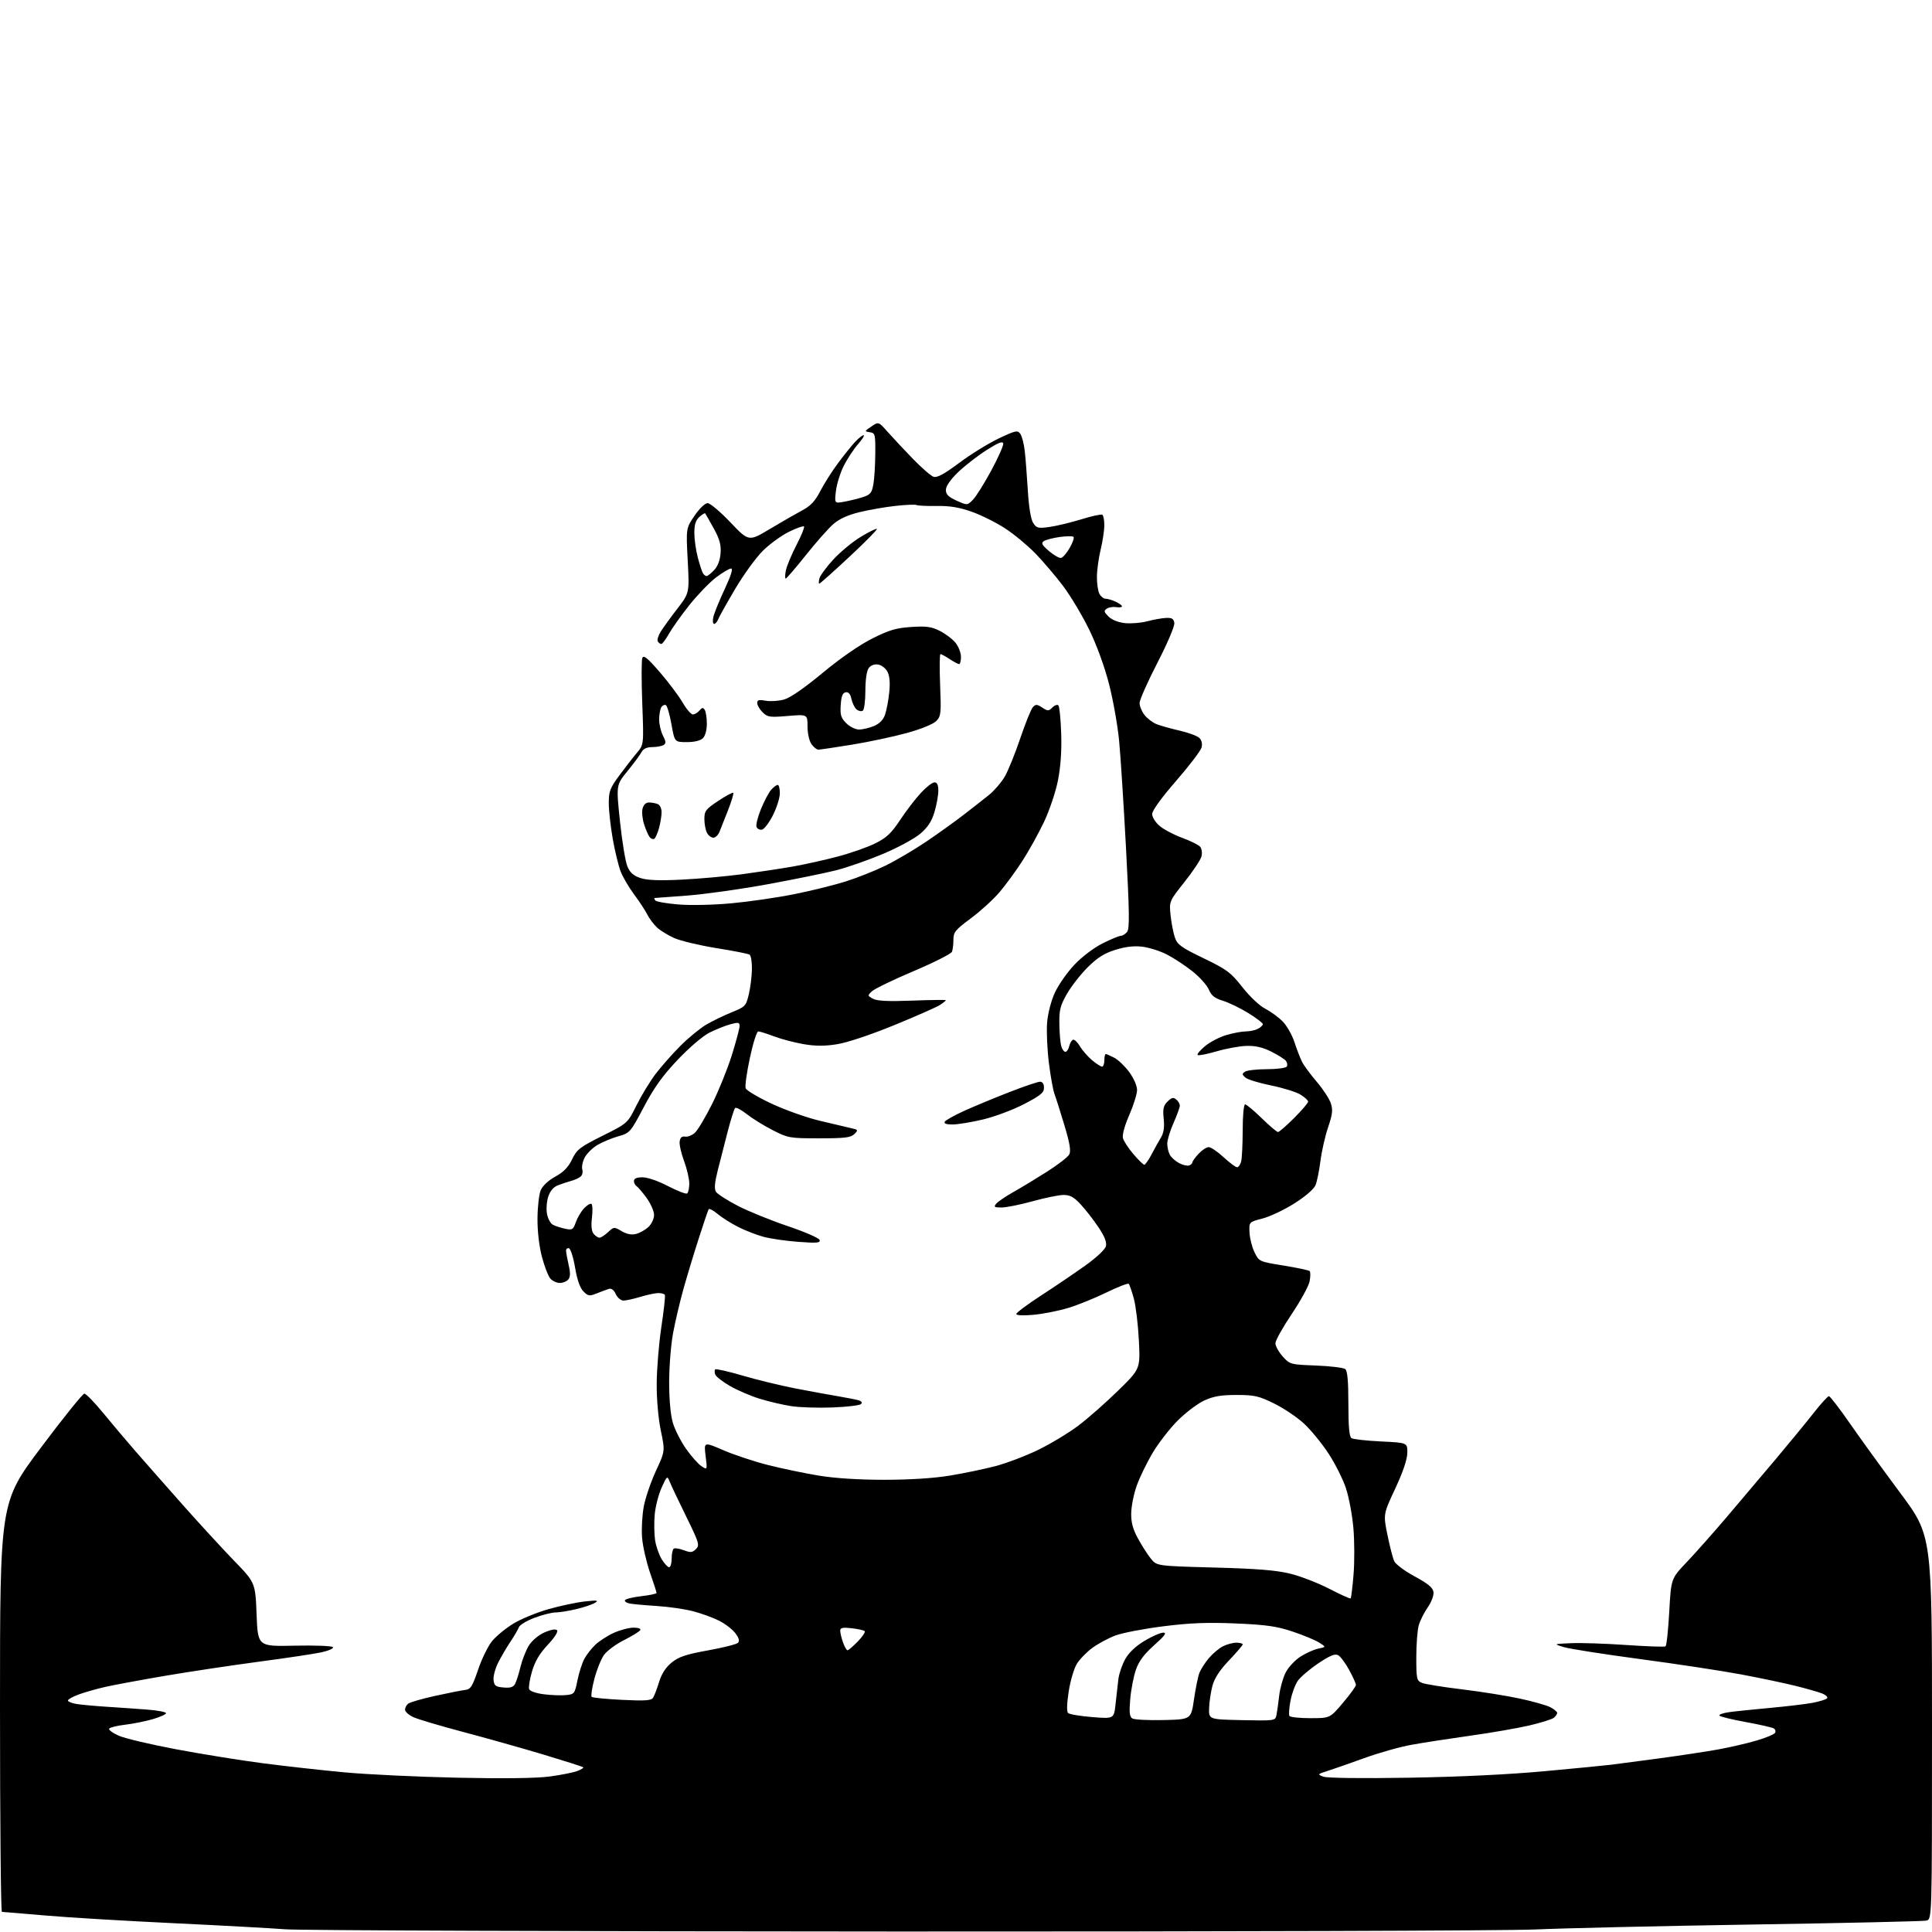 <?xml version="1.0" encoding="UTF-8" standalone="no"?>
<svg 
  version="1.1" 
  xmlns="http://www.w3.org/2000/svg" 
  xmlns:xlink="http://www.w3.org/1999/xlink" 
  xmlns:svg="http://www.w3.org/2000/svg"
  xmlns:rdf="http://www.w3.org/1999/02/22-rdf-syntax-ns#"
  xmlns:cc="http://creativecommons.org/ns#"
  xmlns:dc="http://purl.org/dc/elements/1.1/"
  viewBox="0 0 768 768"
  width="768"
  height="768"
>
<style>svg {background-color: white; }</style>"
<path stroke="none" fill="black" fill-rule="evenodd" d="M357.00,767.81C228.57,767.76 119.00,767.37 113.50,766.93C108.00,766.50 87.97,765.40 69.00,764.50C50.02,763.60 27.07,762.23 18.00,761.44C8.93,760.65 1.16,760.01 0.75,760.01C0.34,760.00 -0.00,723.36 -0.00,678.58C-0.00,597.17 -0.00,597.17 16.17,575.58C25.06,563.71 32.87,554.00 33.53,554.00C34.19,554.00 37.58,557.49 41.07,561.75C44.56,566.01 50.36,572.88 53.96,577.00C57.55,581.12 65.88,590.58 72.46,598.00C79.04,605.42 88.27,615.47 92.96,620.32C101.50,629.13 101.50,629.13 102.00,641.82C102.50,654.50 102.50,654.50 117.15,654.18C125.31,654.01 132.05,654.27 132.37,654.78C132.68,655.29 130.58,656.21 127.72,656.83C124.85,657.45 113.72,659.12 103.00,660.54C92.28,661.97 75.62,664.47 66.00,666.10C56.38,667.74 45.58,669.73 42.00,670.54C38.42,671.35 33.59,672.72 31.25,673.59C28.91,674.45 27.00,675.53 27.00,675.97C27.00,676.41 28.46,677.03 30.25,677.33C32.04,677.64 37.55,678.15 42.50,678.47C47.45,678.78 54.76,679.30 58.75,679.61C62.74,679.92 66.00,680.55 66.00,681.01C66.00,681.48 63.62,682.55 60.71,683.40C57.80,684.24 52.84,685.24 49.68,685.61C46.53,685.98 43.70,686.68 43.40,687.16C43.10,687.65 44.81,688.91 47.21,689.97C49.60,691.03 59.87,693.46 70.03,695.37C80.19,697.28 95.70,699.78 104.50,700.92C113.30,702.07 127.92,703.70 137.00,704.54C146.07,705.38 166.32,706.34 182.00,706.67C200.39,707.06 213.36,706.89 218.56,706.18C223.00,705.58 227.90,704.61 229.45,704.02C231.01,703.43 232.09,702.75 231.85,702.52C231.62,702.29 224.47,700.01 215.97,697.45C207.46,694.90 193.07,690.85 184.00,688.45C174.93,686.05 166.04,683.41 164.25,682.56C162.46,681.72 161.00,680.41 161.00,679.64C161.00,678.87 161.56,677.79 162.25,677.24C162.94,676.68 167.78,675.28 173.00,674.13C178.22,672.98 183.61,671.92 184.96,671.77C187.07,671.54 187.79,670.39 190.05,663.73C191.49,659.46 193.99,654.36 195.59,652.39C197.19,650.43 200.97,647.30 204.00,645.45C207.03,643.60 213.32,641.00 218.00,639.67C222.68,638.34 229.20,636.96 232.50,636.60C237.45,636.06 238.15,636.16 236.50,637.16C235.40,637.83 232.03,638.96 229.00,639.67C225.98,640.39 222.28,640.98 220.79,640.98C219.30,640.99 215.55,641.94 212.47,643.10C209.39,644.25 206.59,645.94 206.26,646.85C205.93,647.76 204.45,650.30 202.97,652.50C201.49,654.70 199.29,658.45 198.08,660.83C196.87,663.21 196.02,666.36 196.19,667.83C196.46,670.12 197.03,670.54 200.18,670.81C202.94,671.04 204.10,670.66 204.79,669.31C205.30,668.31 206.26,665.25 206.93,662.50C207.60,659.75 209.09,655.98 210.23,654.13C211.42,652.20 214.06,649.98 216.40,648.93C218.89,647.82 220.86,647.46 221.42,648.02C221.97,648.57 220.53,650.87 217.73,653.86C214.46,657.35 212.64,660.44 211.47,664.45C210.57,667.56 210.06,670.72 210.35,671.47C210.65,672.26 213.13,673.12 216.19,673.50C219.11,673.87 223.06,674.02 224.96,673.83C228.30,673.51 228.47,673.29 229.54,668.00C230.15,664.98 231.37,661.15 232.24,659.50C233.11,657.85 235.10,655.29 236.66,653.81C238.22,652.33 241.53,650.20 244.00,649.08C246.47,647.96 249.99,647.03 251.81,647.02C253.81,647.01 254.87,647.40 254.49,648.02C254.14,648.58 251.23,650.37 248.02,651.99C244.81,653.61 241.24,656.26 240.09,657.88C238.93,659.50 237.22,663.76 236.28,667.36C235.33,670.95 234.85,674.18 235.19,674.53C235.54,674.87 240.97,675.41 247.26,675.72C256.41,676.17 258.89,676.00 259.60,674.89C260.10,674.13 261.18,671.30 262.00,668.61C263.02,665.30 264.65,662.79 267.02,660.87C269.84,658.59 272.70,657.63 281.42,656.06C287.41,654.98 292.77,653.63 293.35,653.05C294.08,652.32 293.77,651.17 292.34,649.26C291.22,647.75 288.31,645.51 285.90,644.28C283.48,643.05 278.80,641.35 275.50,640.49C272.20,639.63 265.68,638.69 261.00,638.40C256.32,638.11 251.47,637.66 250.21,637.41C248.95,637.15 248.16,636.55 248.46,636.07C248.75,635.59 251.70,634.88 255.00,634.50C258.30,634.12 261.00,633.54 261.00,633.23C261.00,632.91 259.82,629.24 258.37,625.08C256.93,620.91 255.52,614.70 255.24,611.27C254.96,607.85 255.27,602.23 255.93,598.77C256.59,595.32 258.76,588.98 260.75,584.68C264.38,576.86 264.38,576.86 262.69,568.68C261.68,563.85 261.01,556.21 261.05,550.00C261.08,544.23 261.91,534.10 262.90,527.50C263.90,520.90 264.52,515.16 264.29,514.75C264.07,514.34 262.90,514.00 261.69,514.01C260.49,514.02 257.29,514.69 254.59,515.51C251.89,516.33 248.84,517.00 247.82,517.00C246.79,517.00 245.43,515.85 244.79,514.43C244.05,512.82 243.04,512.04 242.06,512.35C241.20,512.61 239.04,513.42 237.25,514.13C234.31,515.31 233.80,515.24 231.93,513.37C230.56,512.00 229.44,508.82 228.62,503.97C227.94,499.93 226.85,496.45 226.19,496.23C225.54,496.01 225.01,496.43 225.02,497.17C225.04,497.90 225.50,500.46 226.05,502.86C226.78,506.01 226.74,507.61 225.91,508.61C225.27,509.38 223.75,510.00 222.53,510.00C221.31,510.00 219.62,509.21 218.77,508.25C217.92,507.29 216.41,503.35 215.40,499.50C214.29,495.24 213.61,489.28 213.66,484.27C213.70,479.74 214.28,474.74 214.94,473.15C215.66,471.41 217.95,469.26 220.73,467.74C224.03,465.92 225.91,463.99 227.41,460.86C229.29,456.93 230.49,456.01 239.50,451.50C249.50,446.50 249.50,446.50 253.00,439.42C254.93,435.53 258.35,429.90 260.60,426.92C262.86,423.94 267.32,418.89 270.51,415.70C273.71,412.51 278.32,408.73 280.75,407.30C283.19,405.87 287.73,403.67 290.84,402.41C296.25,400.22 296.55,399.91 297.65,395.31C298.29,392.66 298.85,388.16 298.90,385.31C298.96,382.45 298.53,379.83 297.96,379.48C297.39,379.12 291.46,377.96 284.78,376.89C278.11,375.81 270.60,374.03 268.09,372.92C265.58,371.81 262.46,369.91 261.17,368.70C259.87,367.49 258.12,365.15 257.29,363.50C256.45,361.85 254.09,358.25 252.03,355.50C249.98,352.75 247.58,348.64 246.70,346.36C245.83,344.09 244.41,338.24 243.56,333.36C242.70,328.49 242.00,322.12 242.00,319.21C242.00,314.55 242.51,313.23 246.22,308.21C248.54,305.07 251.67,301.04 253.18,299.26C255.93,296.01 255.93,296.01 255.31,279.62C254.97,270.61 254.98,262.49 255.33,261.57C255.83,260.27 257.36,261.51 262.29,267.20C265.76,271.22 269.83,276.64 271.34,279.25C272.85,281.86 274.69,284.00 275.42,284.00C276.15,284.00 277.33,283.30 278.04,282.45C279.06,281.22 279.49,281.17 280.15,282.20C280.60,282.92 280.98,285.38 280.98,287.68C280.99,290.16 280.36,292.49 279.43,293.43C278.43,294.42 276.08,295.00 273.02,295.00C268.18,295.00 268.18,295.00 266.92,287.96C266.23,284.08 265.24,280.65 264.72,280.33C264.20,280.01 263.38,280.36 262.90,281.12C262.42,281.88 262.03,284.07 262.02,286.00C262.02,287.93 262.70,290.82 263.54,292.42C264.76,294.76 264.81,295.51 263.78,296.16C263.08,296.60 261.05,296.98 259.29,296.98C257.10,297.00 255.73,297.64 254.99,299.01C254.40,300.12 251.89,303.51 249.42,306.54C244.93,312.05 244.93,312.05 246.45,326.53C247.29,334.49 248.61,342.52 249.39,344.39C250.44,346.90 251.79,348.11 254.61,349.04C257.29,349.92 262.08,350.11 270.95,349.67C277.85,349.33 288.63,348.37 294.90,347.53C301.17,346.69 310.17,345.33 314.90,344.51C319.63,343.68 327.77,341.88 333.00,340.49C338.23,339.11 344.98,336.74 348.00,335.22C352.41,333.02 354.35,331.19 357.79,325.99C360.15,322.42 363.84,317.59 366.00,315.25C368.16,312.91 370.62,311.00 371.46,311.00C372.54,311.00 373.00,312.00 373.00,314.32C373.00,316.14 372.32,319.94 371.48,322.76C370.37,326.49 368.84,328.84 365.84,331.40C363.58,333.34 356.95,336.94 351.11,339.40C345.27,341.86 336.90,344.79 332.50,345.92C328.10,347.04 315.73,349.57 305.00,351.53C294.27,353.49 279.88,355.51 273.00,356.02C266.12,356.53 260.36,356.95 260.19,356.97C260.02,356.99 260.14,357.41 260.44,357.91C260.75,358.41 264.85,359.14 269.55,359.53C274.45,359.94 283.51,359.75 290.80,359.07C297.78,358.43 308.97,356.80 315.66,355.46C322.34,354.12 331.57,351.84 336.16,350.40C340.75,348.96 347.88,346.12 352.00,344.10C356.12,342.08 363.32,337.84 368.00,334.69C372.68,331.54 379.43,326.70 383.00,323.95C386.57,321.19 391.18,317.58 393.23,315.93C395.28,314.27 398.06,311.02 399.41,308.71C400.75,306.39 403.53,299.55 405.57,293.50C407.62,287.45 409.87,281.87 410.59,281.10C411.69,279.89 412.23,279.92 414.30,281.27C416.51,282.72 416.85,282.72 418.33,281.24C419.22,280.35 420.30,279.97 420.73,280.39C421.15,280.81 421.65,285.85 421.84,291.58C422.07,298.48 421.63,304.79 420.55,310.25C419.65,314.81 417.16,322.20 415.00,326.76C412.84,331.31 408.97,338.28 406.40,342.26C403.83,346.24 399.71,351.86 397.25,354.74C394.79,357.62 389.68,362.27 385.89,365.08C379.78,369.61 379.00,370.56 379.00,373.51C379.00,375.34 378.74,377.51 378.43,378.33C378.11,379.15 371.25,382.62 363.18,386.04C355.10,389.46 347.66,393.06 346.63,394.03C344.80,395.75 344.81,395.83 347.06,397.03C348.71,397.92 353.17,398.12 362.69,397.76C370.01,397.48 376.00,397.41 376.00,397.60C376.00,397.80 374.94,398.65 373.65,399.49C372.35,400.34 364.14,403.96 355.40,407.54C345.92,411.41 336.74,414.47 332.67,415.11C327.71,415.89 324.06,415.87 319.30,415.04C315.70,414.41 310.45,413.02 307.63,411.95C304.81,410.88 302.01,410.00 301.42,410.00C300.82,410.00 299.32,414.75 298.08,420.56C296.84,426.36 296.09,431.79 296.41,432.62C296.72,433.44 301.26,436.15 306.49,438.62C311.72,441.10 320.39,444.19 325.75,445.49C331.11,446.78 336.81,448.13 338.41,448.48C341.14,449.08 341.21,449.22 339.62,450.81C338.22,452.21 335.85,452.50 325.71,452.50C313.90,452.50 313.29,452.39 307.14,449.25C303.64,447.46 299.01,444.59 296.84,442.87C294.68,441.16 292.59,440.07 292.21,440.46C291.83,440.84 290.50,445.06 289.26,449.83C288.02,454.60 286.24,461.56 285.30,465.31C284.08,470.15 283.88,472.59 284.61,473.75C285.18,474.64 289.07,477.15 293.27,479.32C297.46,481.49 306.40,485.12 313.12,487.39C319.84,489.65 325.55,492.13 325.80,492.91C326.19,494.08 324.79,494.21 317.39,493.66C312.50,493.30 306.25,492.40 303.50,491.65C300.75,490.91 296.20,489.13 293.39,487.71C290.58,486.28 286.90,483.95 285.22,482.53C283.53,481.11 281.94,480.30 281.69,480.72C281.44,481.15 279.64,486.45 277.70,492.50C275.75,498.55 273.03,507.55 271.65,512.50C270.27,517.45 268.43,525.26 267.57,529.86C266.71,534.46 266.00,543.26 266.00,549.43C266.00,556.41 266.56,562.52 267.48,565.62C268.29,568.36 270.66,573.01 272.73,575.95C274.80,578.89 277.56,581.99 278.85,582.84C281.19,584.37 281.19,584.37 280.49,578.75C279.79,573.13 279.79,573.13 287.64,576.52C291.96,578.38 300.00,581.04 305.50,582.42C311.00,583.80 320.00,585.68 325.50,586.58C331.86,587.63 341.33,588.24 351.50,588.24C361.65,588.24 371.16,587.63 377.50,586.59C383.00,585.68 391.10,584.01 395.50,582.86C399.90,581.72 407.55,578.83 412.50,576.44C417.45,574.05 424.65,569.72 428.50,566.83C432.35,563.94 439.50,557.65 444.39,552.87C453.29,544.17 453.29,544.17 452.72,532.83C452.41,526.60 451.51,519.13 450.72,516.22C449.93,513.32 449.01,510.68 448.68,510.35C448.35,510.02 444.35,511.57 439.79,513.80C435.23,516.03 428.41,518.79 424.63,519.93C420.85,521.07 414.67,522.30 410.88,522.65C406.73,523.03 404.00,522.91 404.00,522.33C404.00,521.81 408.39,518.53 413.75,515.05C419.11,511.57 427.00,506.23 431.28,503.18C435.85,499.92 439.29,496.71 439.62,495.38C440.01,493.81 439.11,491.51 436.63,487.81C434.67,484.89 431.50,480.81 429.58,478.75C426.91,475.87 425.34,475.00 422.80,475.01C420.99,475.02 415.45,476.14 410.51,477.51C405.56,478.88 399.99,480.00 398.13,480.00C395.25,480.00 394.94,479.78 395.99,478.51C396.68,477.68 399.77,475.58 402.87,473.83C405.97,472.09 412.00,468.43 416.27,465.72C420.55,463.00 424.50,459.94 425.04,458.92C425.78,457.55 425.27,454.48 423.11,447.28C421.50,441.90 419.74,436.35 419.19,434.94C418.64,433.53 417.64,427.99 416.96,422.62C416.29,417.26 415.97,410.02 416.24,406.55C416.54,402.84 417.81,397.90 419.32,394.61C420.74,391.52 424.23,386.53 427.08,383.51C430.09,380.33 434.80,376.76 438.29,375.01C441.61,373.35 444.87,372.00 445.54,372.00C446.21,372.00 447.33,371.31 448.03,370.47C449.06,369.23 448.98,362.91 447.61,337.22C446.68,319.77 445.45,300.55 444.87,294.50C444.29,288.45 442.50,278.32 440.88,272.00C439.11,265.08 435.98,256.47 433.01,250.37C430.30,244.80 425.63,236.98 422.63,232.99C419.63,229.00 414.64,223.14 411.54,219.96C408.44,216.78 403.04,212.30 399.52,210.02C396.01,207.73 390.07,204.77 386.32,203.44C381.33,201.67 377.58,201.05 372.35,201.13C368.42,201.19 364.82,201.02 364.35,200.76C363.88,200.49 360.12,200.64 356.00,201.10C351.88,201.55 345.41,202.67 341.63,203.60C336.98,204.73 333.60,206.28 331.20,208.39C329.25,210.10 324.33,215.66 320.28,220.75C316.23,225.84 312.65,230.00 312.33,230.00C312.01,230.00 312.04,228.55 312.39,226.78C312.75,225.00 314.64,220.46 316.59,216.69C318.55,212.91 319.91,209.57 319.61,209.27C319.31,208.98 316.63,209.92 313.65,211.38C310.68,212.84 306.02,216.22 303.30,218.89C300.58,221.57 295.60,228.43 292.23,234.13C288.86,239.83 285.81,245.29 285.45,246.25C285.08,247.21 284.38,248.00 283.87,248.00C283.37,248.00 283.24,246.76 283.57,245.25C283.91,243.74 285.92,238.79 288.04,234.25C290.62,228.75 291.47,226.00 290.60,226.00C289.88,226.00 287.17,227.62 284.58,229.59C281.99,231.57 277.25,236.50 274.03,240.54C270.82,244.59 267.16,249.72 265.91,251.95C264.66,254.18 263.29,256.00 262.87,256.00C262.46,256.00 261.83,255.54 261.48,254.97C261.13,254.41 261.67,252.64 262.67,251.04C263.68,249.44 266.65,245.34 269.28,241.93C274.06,235.72 274.06,235.72 273.38,222.85C272.70,209.98 272.70,209.98 276.10,204.99C278.04,202.14 280.27,200.00 281.29,200.00C282.27,200.00 286.35,203.44 290.36,207.65C297.64,215.30 297.64,215.30 306.07,210.26C310.71,207.48 316.49,204.16 318.93,202.86C322.26,201.09 324.03,199.19 326.06,195.25C327.55,192.35 330.68,187.40 333.03,184.25C335.37,181.09 338.43,177.26 339.83,175.75C341.23,174.24 342.79,173.00 343.29,173.00C343.79,173.00 342.81,174.59 341.10,176.54C339.39,178.48 336.85,182.34 335.44,185.11C334.04,187.89 332.62,192.40 332.30,195.15C331.70,200.15 331.70,200.15 335.60,199.44C337.75,199.05 341.07,198.23 342.98,197.62C345.98,196.66 346.57,195.94 347.18,192.50C347.57,190.30 347.91,184.82 347.94,180.32C348.00,172.58 347.88,172.12 345.75,171.81C343.57,171.49 343.59,171.42 346.38,169.54C349.25,167.61 349.25,167.61 352.74,171.55C354.66,173.72 359.14,178.52 362.71,182.21C366.27,185.90 370.06,189.20 371.13,189.54C372.52,189.98 375.38,188.43 381.28,184.02C385.80,180.64 392.85,176.28 396.94,174.33C403.68,171.12 404.49,170.95 405.58,172.44C406.24,173.34 407.04,176.43 407.36,179.29C407.68,182.16 408.23,189.22 408.58,195.00C408.97,201.51 409.77,206.39 410.68,207.83C412.02,209.95 412.62,210.10 417.17,209.48C419.93,209.10 425.61,207.73 429.78,206.45C433.95,205.16 437.73,204.33 438.18,204.61C438.63,204.89 438.99,206.78 438.98,208.81C438.98,210.84 438.32,215.20 437.52,218.50C436.72,221.80 436.06,226.67 436.04,229.32C436.02,231.96 436.47,235.00 437.04,236.07C437.60,237.13 438.71,238.00 439.49,238.00C440.27,238.00 442.05,238.52 443.45,239.16C444.85,239.80 446.00,240.64 446.00,241.02C446.00,241.41 444.99,241.55 443.75,241.34C442.51,241.13 440.82,241.40 440.00,241.94C438.71,242.80 438.80,243.23 440.64,245.08C441.93,246.37 444.50,247.41 447.14,247.69C449.54,247.95 453.52,247.63 456.00,246.98C458.48,246.32 461.85,245.72 463.50,245.64C465.87,245.53 466.56,245.95 466.81,247.67C466.98,248.89 464.03,255.83 460.06,263.53C456.18,271.05 453.00,278.23 453.00,279.47C453.00,280.71 453.88,282.86 454.97,284.23C456.05,285.60 458.18,287.23 459.72,287.85C461.25,288.46 465.39,289.63 468.91,290.43C472.44,291.24 475.99,292.56 476.79,293.36C477.70,294.27 478.02,295.72 477.63,297.17C477.29,298.45 472.73,304.42 467.51,310.44C461.62,317.20 458.00,322.22 458.00,323.60C458.00,324.85 459.33,326.94 461.02,328.37C462.69,329.76 466.73,331.89 470.01,333.08C473.29,334.28 476.48,335.87 477.10,336.62C477.72,337.36 477.95,339.08 477.61,340.43C477.27,341.78 474.24,346.35 470.87,350.58C464.75,358.29 464.75,358.29 465.33,363.90C465.66,366.98 466.43,370.96 467.06,372.74C468.03,375.53 469.62,376.67 478.46,380.93C487.73,385.41 489.23,386.52 493.87,392.42C496.77,396.11 500.69,399.82 502.89,400.94C505.02,402.03 508.13,404.29 509.80,405.96C511.47,407.62 513.61,411.35 514.55,414.24C515.50,417.14 516.87,420.68 517.59,422.12C518.32,423.56 520.95,427.12 523.43,430.03C525.92,432.94 528.43,436.78 529.02,438.56C529.89,441.20 529.69,442.97 527.93,448.15C526.75,451.64 525.38,457.65 524.90,461.50C524.41,465.35 523.53,469.68 522.94,471.12C522.30,472.68 518.93,475.59 514.58,478.35C510.58,480.89 504.87,483.60 501.90,484.37C496.50,485.77 496.50,485.77 496.70,489.94C496.80,492.24 497.70,495.78 498.70,497.81C500.49,501.48 500.55,501.51 510.25,503.08C515.61,503.95 520.28,504.94 520.62,505.28C520.96,505.63 520.95,507.44 520.60,509.31C520.25,511.18 517.05,517.04 513.48,522.34C509.92,527.63 507.00,532.87 507.00,533.97C507.00,535.07 508.30,537.42 509.88,539.19C512.72,542.37 512.92,542.43 523.13,542.82C528.83,543.04 534.06,543.68 534.75,544.23C535.63,544.95 536.00,549.01 536.00,558.06C536.00,567.22 536.36,571.11 537.25,571.69C537.94,572.13 543.23,572.72 549.00,573.00C559.50,573.50 559.50,573.50 559.43,577.56C559.38,580.19 557.69,585.18 554.61,591.77C549.86,601.94 549.86,601.94 551.53,610.14C552.45,614.66 553.66,619.36 554.22,620.58C554.78,621.81 558.44,624.54 562.37,626.66C567.65,629.51 569.59,631.11 569.83,632.83C570.02,634.16 569.04,636.78 567.56,638.92C566.13,640.98 564.51,644.21 563.98,646.08C563.44,647.95 563.00,653.66 563.00,658.76C563.00,667.44 563.15,668.10 565.25,668.97C566.49,669.48 573.58,670.63 581.00,671.52C588.42,672.41 598.77,674.06 604.00,675.18C609.23,676.30 614.74,677.85 616.25,678.63C617.76,679.41 619.00,680.43 619.00,680.90C619.00,681.37 618.41,682.24 617.69,682.84C616.97,683.44 612.58,684.81 607.94,685.90C603.30,686.98 592.75,688.81 584.50,689.96C576.25,691.12 565.75,692.74 561.16,693.57C556.57,694.39 548.02,696.80 542.16,698.93C536.30,701.05 529.72,703.36 527.54,704.04C523.68,705.26 523.64,705.32 526.04,706.25C527.51,706.81 541.17,706.99 560.00,706.67C579.87,706.35 599.81,705.39 614.00,704.08C626.38,702.94 638.30,701.78 640.50,701.50C642.70,701.22 651.25,700.09 659.50,698.99C667.75,697.88 678.33,696.28 683.00,695.43C687.67,694.58 694.52,693.00 698.21,691.91C701.90,690.83 705.22,689.45 705.59,688.86C705.96,688.26 705.75,687.46 705.12,687.08C704.50,686.69 699.48,685.55 693.96,684.54C688.45,683.54 683.73,682.38 683.48,681.97C683.23,681.56 684.93,680.95 687.26,680.62C689.59,680.29 696.90,679.53 703.50,678.93C710.10,678.33 717.73,677.42 720.46,676.91C723.20,676.39 725.81,675.59 726.27,675.13C726.73,674.67 725.85,673.79 724.31,673.18C722.76,672.57 717.90,671.18 713.50,670.10C709.10,669.01 699.42,666.98 692.00,665.59C684.58,664.19 666.63,661.47 652.12,659.53C637.61,657.59 623.88,655.44 621.62,654.75C617.50,653.50 617.50,653.50 624.50,653.19C628.35,653.02 638.21,653.34 646.40,653.91C654.60,654.47 661.65,654.72 662.06,654.46C662.48,654.20 663.15,648.04 663.55,640.75C664.28,627.51 664.28,627.51 670.47,621.01C673.87,617.43 680.89,609.52 686.07,603.44C691.26,597.35 700.02,587.00 705.54,580.44C711.07,573.87 717.97,565.46 720.89,561.75C723.80,558.04 726.56,555.00 727.02,555.00C727.47,555.00 731.20,559.84 735.30,565.75C739.40,571.66 748.44,584.14 755.38,593.47C768.00,610.44 768.00,610.44 768.00,686.70C768.00,762.96 768.00,762.96 765.75,763.47C764.51,763.75 733.58,764.45 697.00,765.02C660.42,765.60 621.50,766.49 610.50,766.99C599.50,767.49 485.43,767.86 357.00,767.81zM462.48,683.75C473.47,683.50 473.47,683.50 474.63,675.50C475.27,671.10 476.25,666.35 476.80,664.94C477.35,663.54 479.03,660.93 480.52,659.16C482.02,657.38 484.51,655.27 486.07,654.46C487.63,653.66 490.05,653.00 491.45,653.00C492.85,653.00 494.00,653.30 494.00,653.66C494.00,654.02 491.56,656.88 488.58,660.00C484.88,663.88 482.79,667.08 481.97,670.09C481.32,672.52 480.72,676.52 480.64,679.00C480.50,683.50 480.50,683.50 493.72,683.78C506.79,684.05 506.95,684.03 507.41,681.78C507.67,680.53 508.16,677.07 508.49,674.10C508.83,671.14 509.99,666.97 511.07,664.85C512.16,662.73 514.84,659.86 517.05,658.47C519.25,657.08 522.43,655.66 524.12,655.33C527.18,654.71 527.18,654.71 524.34,652.93C522.78,651.94 518.04,649.98 513.81,648.57C507.53,646.46 503.42,645.88 491.31,645.35C480.02,644.87 473.17,645.13 462.50,646.47C454.80,647.44 446.23,649.08 443.45,650.11C440.68,651.15 436.54,653.37 434.25,655.04C431.97,656.72 429.18,659.58 428.06,661.40C426.94,663.22 425.48,668.15 424.83,672.37C424.09,677.11 423.99,680.39 424.57,680.95C425.08,681.46 429.40,682.18 434.16,682.57C442.82,683.26 442.82,683.26 443.45,677.38C443.79,674.15 444.29,669.70 444.57,667.50C444.84,665.30 446.07,661.70 447.31,659.50C448.75,656.93 451.50,654.34 454.98,652.25C457.97,650.46 461.31,649.00 462.41,649.00C463.92,649.00 463.04,650.21 458.80,653.99C454.77,657.58 452.73,660.33 451.54,663.74C450.64,666.36 449.62,671.58 449.29,675.35C448.83,680.63 449.01,682.40 450.10,683.10C450.87,683.60 456.44,683.89 462.48,683.75zM520.90,683.00C528.69,683.00 528.69,683.00 533.84,676.90C536.68,673.55 539.00,670.35 539.00,669.79C539.00,669.23 537.79,666.54 536.30,663.81C534.82,661.09 532.85,658.45 531.92,657.96C530.66,657.28 528.65,658.11 524.06,661.20C520.67,663.47 517.01,666.58 515.94,668.09C514.86,669.60 513.54,673.17 513.00,676.02C512.45,678.88 512.26,681.61 512.56,682.11C512.87,682.60 516.62,683.00 520.90,683.00zM336.90,656.00C337.29,656.00 339.13,654.43 340.99,652.51C342.84,650.60 344.08,648.75 343.73,648.40C343.38,648.05 341.05,647.53 338.55,647.25C334.97,646.85 334.00,647.05 334.00,648.22C334.00,649.04 334.49,651.12 335.10,652.85C335.70,654.58 336.51,656.00 336.90,656.00zM536.90,635.39C537.12,635.19 537.64,630.95 538.05,625.96C538.47,620.98 538.44,612.67 538.00,607.50C537.56,602.32 536.21,595.15 535.02,591.55C533.82,587.96 530.70,581.75 528.08,577.76C525.46,573.77 521.10,568.44 518.39,565.93C515.68,563.41 510.34,559.82 506.53,557.94C500.38,554.91 498.68,554.53 491.55,554.52C485.36,554.52 482.39,555.03 478.71,556.72C476.07,557.93 471.32,561.53 468.14,564.71C464.97,567.90 460.48,573.69 458.16,577.59C455.85,581.49 453.01,587.34 451.86,590.59C450.70,593.84 449.72,598.75 449.67,601.50C449.61,605.18 450.31,607.83 452.34,611.54C453.85,614.31 456.15,617.91 457.45,619.54C459.81,622.50 459.81,622.50 482.65,623.12C499.85,623.58 507.34,624.19 512.96,625.58C517.06,626.60 524.04,629.30 528.46,631.59C532.88,633.88 536.68,635.59 536.90,635.39zM265.99,623.00C266.54,623.00 267.00,621.45 267.00,619.56C267.00,617.67 267.38,615.88 267.85,615.59C268.32,615.30 270.12,615.60 271.85,616.25C274.50,617.25 275.25,617.18 276.65,615.78C278.19,614.24 277.92,613.34 272.76,602.81C269.71,596.59 266.76,590.38 266.21,589.00C265.23,586.56 265.15,586.62 262.99,591.39C261.78,594.07 260.55,598.86 260.26,602.03C259.98,605.20 260.04,609.76 260.40,612.18C260.76,614.59 261.94,618.01 263.01,619.78C264.09,621.55 265.43,623.00 265.99,623.00zM330.90,559.49C325.18,559.71 317.80,559.47 314.50,558.96C311.20,558.45 305.57,557.13 302.00,556.03C298.43,554.93 293.11,552.65 290.20,550.97C287.28,549.28 284.64,547.23 284.33,546.41C284.01,545.59 284.00,544.66 284.31,544.35C284.62,544.05 289.51,545.16 295.19,546.82C300.86,548.49 310.23,550.76 316.00,551.89C321.77,553.01 329.43,554.41 333.00,555.01C336.57,555.61 340.33,556.35 341.35,556.65C342.52,557.00 342.85,557.55 342.25,558.15C341.73,558.67 336.62,559.27 330.90,559.49zM238.31,492.00C238.89,492.00 240.42,491.01 241.71,489.80C244.00,487.65 244.12,487.64 247.09,489.39C249.11,490.59 251.02,490.96 252.81,490.52C254.29,490.15 256.51,488.91 257.75,487.75C259.00,486.59 260.00,484.46 260.00,482.98C260.00,481.50 258.68,478.48 257.07,476.25C255.45,474.02 253.65,471.90 253.07,471.54C252.48,471.18 252.00,470.23 252.00,469.44C252.00,468.47 253.11,468.00 255.43,468.00C257.40,468.00 261.70,469.48 265.54,471.49C269.22,473.40 272.63,474.73 273.12,474.43C273.60,474.13 274.00,472.35 274.00,470.48C274.00,468.61 273.07,464.59 271.93,461.54C270.79,458.50 270.00,454.99 270.18,453.75C270.40,452.19 271.07,451.60 272.35,451.82C273.36,451.99 275.10,451.32 276.21,450.32C277.32,449.32 280.38,444.22 283.00,438.98C285.63,433.75 289.18,424.99 290.89,419.52C292.60,414.05 294.00,408.81 294.00,407.87C294.00,406.38 293.52,406.29 290.25,407.19C288.19,407.76 284.44,409.27 281.93,410.54C279.37,411.84 273.84,416.57 269.37,421.30C263.41,427.58 259.99,432.37 255.94,440.04C250.60,450.17 250.42,450.37 245.76,451.70C243.16,452.44 239.43,454.00 237.48,455.15C235.52,456.30 233.25,458.56 232.41,460.17C231.58,461.78 231.16,463.91 231.47,464.91C231.79,465.90 231.47,467.18 230.77,467.74C230.07,468.30 228.38,469.07 227.00,469.44C225.62,469.82 223.28,470.60 221.79,471.17C220.02,471.85 218.69,473.41 217.94,475.67C217.32,477.57 217.09,480.67 217.44,482.55C217.80,484.44 218.85,486.38 219.79,486.87C220.73,487.36 222.91,488.07 224.63,488.44C227.51,489.05 227.86,488.84 228.90,485.85C229.53,484.05 231.00,481.57 232.17,480.32C233.33,479.08 234.65,478.29 235.09,478.56C235.54,478.83 235.64,481.29 235.31,484.01C234.92,487.31 235.15,489.47 235.99,490.48C236.68,491.32 237.72,492.00 238.31,492.00zM472.71,463.28C473.42,463.01 474.00,462.45 474.00,462.04C474.00,461.63 475.10,460.10 476.45,458.65C477.80,457.19 479.61,456.00 480.47,456.00C481.34,456.00 484.00,457.80 486.38,460.00C488.77,462.20 491.18,464.00 491.75,464.00C492.31,464.00 493.04,462.99 493.37,461.75C493.70,460.51 493.98,454.89 493.99,449.25C493.99,443.41 494.41,439.00 494.96,439.00C495.48,439.00 498.45,441.48 501.54,444.50C504.64,447.52 507.56,450.00 508.02,450.00C508.49,450.00 511.37,447.50 514.43,444.43C517.50,441.37 520.00,438.44 520.00,437.92C520.00,437.40 518.61,436.13 516.92,435.10C515.22,434.06 509.93,432.43 505.17,431.46C500.40,430.49 495.82,429.08 495.00,428.31C493.67,427.08 493.67,426.82 495.00,425.98C495.82,425.46 499.74,425.02 503.69,425.02C507.65,425.01 511.17,424.53 511.53,423.96C511.88,423.38 511.70,422.35 511.13,421.65C510.55,420.96 507.93,419.32 505.29,418.00C501.93,416.32 499.01,415.65 495.50,415.76C492.75,415.84 487.38,416.82 483.57,417.94C479.75,419.05 476.38,419.70 476.07,419.38C475.75,419.07 477.07,417.48 479.00,415.87C480.93,414.25 484.72,412.27 487.43,411.47C490.14,410.66 493.66,410.00 495.25,410.00C496.83,410.00 499.00,409.53 500.07,408.96C501.13,408.40 502.00,407.56 502.00,407.11C502.00,406.65 499.40,404.68 496.22,402.71C493.04,400.75 488.50,398.55 486.13,397.82C482.85,396.81 481.52,395.75 480.51,393.34C479.78,391.61 476.80,388.31 473.90,386.02C471.00,383.72 466.42,380.73 463.73,379.36C461.04,378.00 456.68,376.63 454.03,376.32C450.76,375.93 447.33,376.33 443.36,377.58C438.96,378.95 436.22,380.68 432.38,384.51C429.57,387.31 425.86,392.05 424.14,395.05C421.48,399.70 421.03,401.45 421.11,407.00C421.16,410.57 421.49,414.54 421.85,415.81C422.21,417.08 422.95,418.12 423.50,418.12C424.05,418.12 424.74,417.11 425.03,415.88C425.32,414.65 426.01,413.50 426.56,413.31C427.11,413.13 428.34,414.30 429.29,415.91C430.24,417.52 432.40,420.00 434.08,421.42C435.77,422.84 437.57,424.00 438.08,424.00C438.58,424.00 439.00,422.88 439.00,421.50C439.00,420.12 439.25,419.00 439.55,419.00C439.85,419.00 441.38,419.66 442.94,420.47C444.50,421.28 447.18,423.84 448.89,426.17C450.67,428.59 452.00,431.62 452.00,433.28C452.00,434.87 450.61,439.32 448.92,443.19C447.10,447.33 446.06,451.10 446.38,452.38C446.68,453.58 448.55,456.45 450.54,458.78C452.53,461.10 454.48,463.00 454.88,463.00C455.28,463.00 456.61,461.09 457.84,458.75C459.08,456.41 460.76,453.38 461.59,452.00C462.61,450.30 462.93,447.97 462.59,444.71C462.18,440.80 462.46,439.54 464.11,437.89C465.72,436.28 466.43,436.11 467.57,437.06C468.36,437.71 469.00,438.81 469.00,439.50C469.00,440.19 467.88,443.29 466.50,446.40C465.12,449.51 464.00,453.20 464.00,454.59C464.00,455.99 464.46,457.99 465.03,459.05C465.59,460.10 467.26,461.60 468.74,462.37C470.21,463.14 472.00,463.55 472.71,463.28zM378.69,446.99C376.14,447.00 375.11,446.63 375.57,445.88C375.95,445.27 379.47,443.31 383.38,441.54C387.30,439.77 395.30,436.44 401.17,434.16C407.05,431.87 412.56,430.00 413.42,430.00C414.42,430.00 415.00,430.88 415.00,432.39C415.00,434.36 413.62,435.50 407.13,438.87C402.80,441.13 395.48,443.87 390.88,444.98C386.27,446.08 380.79,446.99 378.69,446.99zM260.08,333.45C259.61,333.74 258.78,333.42 258.24,332.74C257.70,332.06 256.71,329.79 256.04,327.70C255.36,325.61 255.09,322.79 255.42,321.45C255.81,319.93 256.76,319.00 257.94,319.00C258.98,319.00 260.55,319.27 261.42,319.61C262.31,319.95 263.00,321.37 262.99,322.86C262.99,324.31 262.52,327.17 261.96,329.21C261.39,331.26 260.54,333.16 260.08,333.45zM283.56,333.00C282.74,333.00 281.60,332.13 281.04,331.07C280.47,330.00 280.00,327.53 280.00,325.58C280.00,322.37 280.55,321.66 285.52,318.36C288.55,316.34 291.23,314.90 291.48,315.15C291.73,315.39 290.80,318.50 289.42,322.05C288.03,325.60 286.48,329.51 285.97,330.75C285.46,331.99 284.37,333.00 283.56,333.00zM302.88,329.80C301.98,329.96 301.01,329.47 300.72,328.70C300.42,327.94 301.23,324.72 302.51,321.57C303.80,318.41 305.63,314.97 306.58,313.91C307.53,312.86 308.69,312.00 309.15,312.00C309.62,312.00 310.00,313.49 310.00,315.32C310.00,317.15 308.76,321.08 307.25,324.07C305.74,327.06 303.77,329.63 302.88,329.80zM325.31,298.00C324.65,298.00 323.41,297.00 322.56,295.78C321.67,294.52 321.00,291.48 321.00,288.75C321.00,283.95 321.00,283.95 313.13,284.61C305.95,285.21 305.08,285.08 303.13,283.13C301.96,281.96 301.00,280.30 301.00,279.45C301.00,278.24 301.72,278.05 304.34,278.54C306.18,278.88 309.44,278.68 311.59,278.10C314.10,277.42 319.62,273.61 327.00,267.49C334.08,261.62 341.66,256.37 346.72,253.83C353.49,250.43 356.23,249.62 362.28,249.23C368.36,248.84 370.31,249.12 373.71,250.85C375.97,252.00 378.75,254.14 379.91,255.61C381.06,257.07 382.00,259.56 382.00,261.13C382.00,262.71 381.66,264.00 381.25,263.99C380.84,263.99 379.15,263.09 377.50,262.00C375.85,260.91 374.21,260.01 373.86,260.01C373.50,260.00 373.44,265.51 373.71,272.25C374.17,283.51 374.05,284.67 372.22,286.59C371.04,287.82 366.32,289.76 360.64,291.33C355.36,292.80 345.53,294.90 338.77,296.00C332.02,297.10 325.96,298.00 325.31,298.00zM341.49,290.00C342.90,290.00 345.56,289.37 347.40,288.61C349.61,287.68 351.10,286.16 351.82,284.10C352.41,282.38 353.17,278.40 353.49,275.24C353.89,271.39 353.65,268.68 352.77,267.00C352.04,265.62 350.36,264.34 349.03,264.16C347.55,263.94 346.10,264.50 345.31,265.60C344.52,266.68 344.00,270.24 344.00,274.63C344.00,278.62 343.53,282.17 342.96,282.53C342.38,282.88 341.29,282.65 340.52,282.02C339.75,281.38 338.83,279.52 338.47,277.88C338.02,275.82 337.30,274.99 336.16,275.20C334.95,275.43 334.42,276.79 334.20,280.25C333.94,284.20 334.31,285.40 336.40,287.49C337.78,288.87 340.07,290.00 341.49,290.00zM325.70,232.00C325.42,232.00 325.43,231.07 325.73,229.93C326.02,228.80 328.49,225.43 331.21,222.46C333.93,219.49 338.85,215.42 342.14,213.42C345.43,211.42 348.33,209.99 348.58,210.25C348.84,210.50 343.91,215.50 337.63,221.36C331.35,227.21 325.99,232.00 325.70,232.00zM280.88,229.00C281.31,229.00 282.66,227.93 283.89,226.61C285.34,225.07 286.24,222.69 286.44,219.88C286.68,216.52 286.06,214.28 283.70,210.02C282.02,206.98 280.51,204.32 280.33,204.09C280.16,203.86 279.11,204.50 278.01,205.49C276.55,206.81 276.00,208.56 276.01,211.90C276.02,214.43 276.64,218.82 277.40,221.66C278.15,224.50 279.07,227.31 279.45,227.91C279.82,228.51 280.46,229.00 280.88,229.00zM421.80,221.78C422.53,221.62 424.08,219.82 425.24,217.77C426.41,215.72 427.09,213.76 426.75,213.42C426.41,213.07 423.94,213.10 421.27,213.46C418.59,213.83 415.75,214.57 414.95,215.10C413.77,215.88 414.15,216.61 416.99,219.06C418.92,220.70 421.08,221.93 421.80,221.78zM386.71,198.71C387.92,197.50 391.21,192.28 394.00,187.11C396.80,181.95 398.96,177.08 398.80,176.29C398.58,175.25 396.74,175.99 392.00,179.03C388.43,181.32 383.36,185.27 380.75,187.81C377.76,190.72 376.00,193.29 376.00,194.76C376.00,196.54 377.01,197.55 380.25,199.01C384.50,200.92 384.50,200.92 386.71,198.71z" />

</svg>
